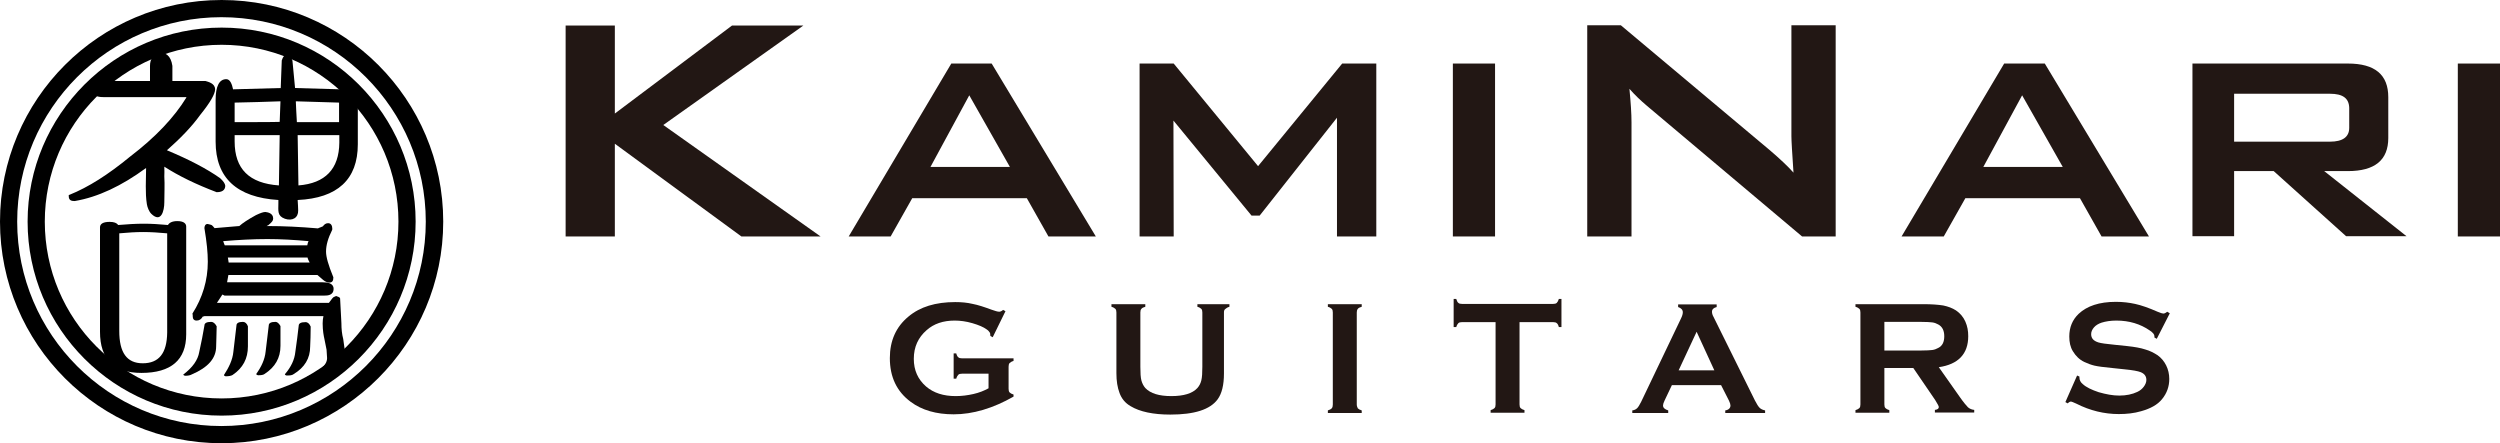 <svg xmlns="http://www.w3.org/2000/svg" xmlns:xlink="http://www.w3.org/1999/xlink" id="&#x30EC;&#x30A4;&#x30E4;&#x30FC;_1" x="0px" y="0px" viewBox="0 195 960 170.2" xml:space="preserve">
<g>
	<g>
		<path d="M10.6,280.1c0,41.1,33.4,74.5,74.5,74.5c41.1,0,74.5-33.4,74.5-74.5c0-41.1-33.4-74.5-74.5-74.5    C44,205.6,10.6,239.1,10.6,280.1z M17.2,280.1c0-37.4,30.4-67.9,67.9-67.9c37.4,0,67.9,30.4,67.9,67.9c0,37.4-30.4,67.9-67.9,67.9    C47.6,348,17.2,317.6,17.2,280.1z"></path>
		<path d="M0,280.1c0,46.9,38.1,85.1,85.1,85.1c46.9,0,85.1-38.2,85.1-85.1c0-46.9-38.1-85.1-85.1-85.1C38.1,195,0,233.2,0,280.1z     M6.6,280.1c0-43.3,35.2-78.5,78.4-78.5c43.3,0,78.5,35.2,78.5,78.5c0,43.3-35.2,78.5-78.5,78.5C41.8,358.6,6.6,323.4,6.6,280.1z"></path>
		<g>
			<path d="M81.1,318.6c-1.8,0-2.6,0.5-2.6,1.4c-0.5,3.1-1.2,6.5-2,10.2c-0.5,3-2.5,5.9-6.1,8.6c0,0.2,0.2,0.4,0.7,0.5     c1.1,0,2-0.2,2.5-0.5c6.3-2.7,9.4-6.2,9.4-10.8c0-2.1,0.2-4.8,0.2-7.7C82.6,319.2,81.9,318.6,81.1,318.6z"></path>
			<path d="M119.3,320.4c-0.5-1.1-1.1-1.7-2-1.7c-1.8,0-2.6,0.5-2.6,1.4c-0.3,3-0.8,6.4-1.3,10.1c-0.3,2.9-1.6,5.7-4,8.5     c0,0.2,0.2,0.4,0.7,0.5c1.3,0,2.1-0.1,2.6-0.5c4.3-2.6,6.4-6.1,6.4-10.6C119.2,325.9,119.3,323.4,119.3,320.4z"></path>
			<path d="M105.8,318.6c-1.8,0-2.6,0.5-2.6,1.4c-0.3,3-0.8,6.3-1.2,10c-0.3,3-1.6,5.8-3.6,8.6c0,0.2,0.2,0.4,0.7,0.5     c1.1,0,2-0.1,2.5-0.5c4-2.6,6.1-6.1,6.1-10.8c0-2.1,0-4.6,0-7.6C107.1,319.2,106.5,318.6,105.8,318.6z"></path>
			<path d="M93.3,318.6c-1.7,0-2.5,0.5-2.5,1.4c-0.3,3-0.8,6.4-1.2,10.2c-0.3,3-1.7,5.9-3.6,8.8c0,0.2,0.1,0.3,0.6,0.5     c1.3,0,2.2-0.2,2.7-0.5c4-2.7,5.9-6.3,5.9-11c0-2.3,0-4.8,0-7.7C94.8,319.2,94.1,318.6,93.3,318.6z"></path>
			<path d="M132.4,329.5c0,0-0.6-4.3-0.6-4.3c-0.5-1.9-0.7-3.9-0.7-6.1c0,0-0.5-9.5-0.5-9.5c0-0.3-0.5-0.6-1.2-0.8l-0.2-0.1l-0.2,0     c-0.3,0.1-0.9,0.4-0.9,0.4s-0.4,0.3-0.6,0.6l-1.2,1.6c-7.2,0-40.7,0-43,0c0.9-1.4,1.8-2.8,2.1-3.2c0.4,0.2,0.8,0.4,0.8,0.4h38.4     c1,0,3.5,0,3.5-2.6c0-2.2-2.4-2.5-4.2-2.5c0,0-36.7,0-36.7,0c0.2-1.1,0.4-2.1,0.5-2.8c0.8,0,34,0,34.2,0c0.2,0.2,2.2,1.9,2.2,1.9     c0.9,0.8,1.9,1,2.4,1c1,0,1.5-0.6,1.5-1.8v-0.3l-0.1-0.2c-1.8-4.4-2.7-7.5-2.7-9.6c0-2.5,0.8-5.2,2.3-8.2l0.1-0.3v-0.3     c0-1-0.4-2.1-1.6-2.1c-0.9,0-1.5,0.5-2,1.2c-0.1,0.1-1.5,0.6-1.5,0.6l-0.4,0.2c-6.9-0.6-13.3-0.9-19.3-0.9c0,0-0.3,0-0.4,0     c0.1-0.1,0.6-0.3,0.6-0.3c1.4-1.2,1.9-1.7,1.9-2.6c0-2.1-2.2-2.4-3-2.5c0,0,0,0,0,0c-0.7,0-1.7,0.3-3.6,1.2     c-3.1,1.7-5.2,3.1-6.4,4.2c-0.2,0-1.3,0.1-1.3,0.1s-8.1,0.7-8.2,0.7c0,0,0,0,0,0c0-0.1-1-1.1-1-1.1c-0.2-0.2-1.7-0.5-1.7-0.5     c-0.9,0-1.2,0.9-1.2,1.6c0.9,5.4,1.3,9.4,1.3,12.9c0,7.1-2,13.8-5.9,19.9L74,316v0.4c0,1.1,0.5,1.7,1.5,1.7c1,0,1.8-0.5,2.4-1.6     c-0.2,0.2,0.6-0.1,0.6-0.1s37.1,0,45.7,0c-0.2,0.9-0.3,1.8-0.3,2.8c0,2.7,0.4,4.8,0.7,6.1c0,0,0.2,1,0.2,1l0.6,3     c0,0,0.2,3.2,0.2,3.2c0,2.6-2.6,5-7.8,7.3l-0.3,0.1v0.3c0,0.3,0.2,0.8,1.7,0.8l2.2-0.4c7.8-2.3,11.6-4.9,11.6-7.9L132.4,329.5z      M118,289.2c-0.7,0-31.1,0-31.7,0c-0.2-0.4-0.3-0.8-0.6-1.6c6-0.5,11.6-0.8,17-0.8c5,0,10.3,0.3,15.8,0.8     C118.2,288.1,118.1,288.7,118,289.2z M118.1,293.9c0.1,0.6,0.5,1.3,0.8,1.9c-1.8,0-30.2,0-31.1,0c0-0.3-0.2-1.1-0.3-1.9     C88.9,293.9,117.6,293.9,118.1,293.9z"></path>
		</g>
		<g>
			<path d="M68.1,279.9c-1.9,0-3.1,0.6-3.6,1.5c-3.3-0.3-6.3-0.5-9.2-0.5c-3.2,0-6.4,0.2-9.9,0.5c-0.6-0.8-1.6-1.2-3.3-1.2     c-2.4,0-3.7,0.7-3.7,2.1v40.1c0,10.5,5.3,15.8,15.9,15.8c11.4,0,17.2-5,17.2-14.8V282C71.5,281.2,71,279.9,68.1,279.9z      M54.8,334.5c-6.1,0-9-4.1-9-12.4c0,0,0-36.5,0-37.5c3.3-0.3,6.3-0.5,9.2-0.5c2.9,0,5.9,0.2,9.2,0.5c0,1,0,38.1,0,38.1     C64.1,330.7,61,334.5,54.8,334.5z"></path>
		</g>
		<g>
			<path d="M133.6,225.9c-1,0-2.2,0.7-2.8,3.4c-0.8,0-16.6-0.5-17.5-0.5c-0.1-0.9-1-10.5-1-10.5c-0.9-2.4-1.6-2.4-1.9-2.4     c-1,0-1.8,0.9-2.2,2.3c0,0.1-0.3,8.4-0.4,10.6c-1,0-17.4,0.5-18.3,0.5c-0.4-1.9-1.1-3.9-2.6-3.9c-2.7,0-4.1,2.7-4.1,8v16     c0,13.9,8.1,21.4,24.1,22.4c0,0.4,0,0.3,0,1.2c0,3-0.5,4.9,2.5,6c2.9,1,5.2-0.4,5.1-3.2h0c0,0-0.1-3.3-0.2-4     c15.3-0.7,23.1-7.9,23.1-21.4v-14.9C137.3,229,136,225.9,133.6,225.9z M90.1,249.3c0,0,0-1.7,0-2.4c1,0,16.3,0,17.3,0     c0,0.4-0.3,18.1-0.3,19.3C95.7,265.4,90.1,259.9,90.1,249.3z M90.1,241.9c0-0.9,0-6.6,0-7.5c0.9,0,16.6-0.4,17.6-0.5     c0,0.9-0.3,7-0.3,7.9C106.5,241.9,91.1,241.9,90.1,241.9z M130.2,234.4c0,0.5,0,6.5,0,7.5c-1,0-15.2,0-16.2,0     c-0.1-0.9-0.4-7.9-0.4-7.9s0-0.1,0-0.1C114.7,233.9,129.3,234.4,130.2,234.4z M114.6,266.2c0-1.1-0.3-18.2-0.3-19.3     c1,0,15,0,16,0c0,0.8,0,2.9,0,2.9C130.2,259.9,124.9,265.4,114.6,266.2z"></path>
		</g>
		<path d="M84.5,263.4c-5.1-3.6-11.8-7.1-20.4-10.7c5.1-4.5,9.5-9,12.8-13.6c3.8-4.7,5.7-8,5.7-9.8c0-2.3-2.7-2.9-3.7-3.2    c0,0-11.7,0-12.7,0c0-0.9,0-5.8,0-5.8c-0.6-4.1-2.7-5-4.4-5c-2.9,0.5-4.2,2.2-4.2,5c0,0,0,4.9,0,5.8c-1,0-16.4,0-16.4,0    c-5.1,0-6.1,1.7-6.1,3.2c0,3,3.7,3,4.9,3h31.4c0.1,0,0.1,0,0.2,0.1c-4.7,7.7-11.9,15.3-21.6,22.7c-8.5,7-16.1,11.8-23.3,14.7    l-0.3,0.1v0.4c0,1.7,1.1,1.9,2.3,1.9c8.9-1.5,18-5.8,27.4-12.7c0,4.6-0.4,9.5,0.3,13.9c0.2,1.2,0.8,2.8,1.7,3.7    c3.8,3.7,5-1.2,5-4.4c0-3.3,0.2-6.7,0-10c0-0.8,0.1-2.3,0-3.7c5.6,3.6,12.2,6.8,20.1,9.8c2.9,0,3.3-1.5,3.3-2.5    C86.4,265.5,85.8,264.6,84.5,263.4z"></path>
	</g>
</g>
<g>
	<polygon fill="#221714" points="217.2,285.8 217.2,204.8 236.1,204.8 236.1,238.6 281.1,204.8 308.5,204.8 254.7,243 315.1,285.8    284.7,285.8 236.1,250.2 236.1,285.8  "></polygon>
	<path fill="#221714" d="M325.9,285.8l39.4-66.4h15.5l40,66.4h-18.2l-8.3-14.7h-44l-8.3,14.7H325.9z M357.3,259.1h30.5l-15.6-27.5   L357.3,259.1z"></path>
	<polygon fill="#221714" points="437.6,285.8 437.6,219.4 450.7,219.4 483.1,258.8 515.4,219.4 528.5,219.4 528.5,285.8    513.4,285.8 513.4,240.2 483.7,277.8 480.6,277.8 450.6,241.3 450.7,285.8  "></polygon>
	<rect x="557.9" y="219.4" fill="#221714" width="16.2" height="66.4"></rect>
	<path fill="#221714" d="M609.5,285.8v-81.1h12.9l57,47.8c4.1,3.5,7.2,6.4,9.3,8.8c-0.5-7.5-0.8-12.2-0.8-14v-42.6h17v81.1H692   l-59.5-50.1c-2.5-2.1-4.8-4.3-6.8-6.6c0.5,5.2,0.8,9.5,0.8,12.9v43.8H609.5z"></path>
	<path fill="#221714" d="M730.2,285.8l39.4-66.4h15.6l40,66.4H807l-8.3-14.7h-44l-8.3,14.7H730.2z M761.6,259.1h30.5l-15.6-27.5   L761.6,259.1z"></path>
	<path fill="#221714" d="M841.9,285.8v-66.4h59.7c10.4,0,15.5,4.3,15.5,12.9v15.7c0,8.5-5.2,12.7-15.5,12.7h-9.1l31.6,25h-23.2   l-27.8-25h-15.2v25H841.9z M894.7,231h-36.8v18.4h36.8c4.9,0,7.4-1.8,7.4-5.3v-7.7C902,232.7,899.6,231,894.7,231"></path>
	<rect x="943.8" y="219.4" fill="#221714" width="16.2" height="66.4"></rect>
</g>
<g>
	<path fill="#221714" d="M379.7,338.5h-10.3c-0.6,0-1.1,0.1-1.4,0.4c-0.3,0.3-0.6,0.8-0.8,1.5h-1v-9.7h1c0.2,0.8,0.5,1.3,0.8,1.5   c0.3,0.3,0.8,0.4,1.4,0.4h19.8v1c-0.7,0.2-1.2,0.5-1.5,0.8c-0.3,0.3-0.4,0.8-0.4,1.4v8.5c0,0.6,0.1,1.1,0.4,1.4   c0.3,0.3,0.8,0.6,1.5,0.8v0.8c-7.9,4.5-15.6,6.8-23,6.8c-6.7,0-12.2-1.6-16.5-4.8c-5.4-4-8-9.6-8-16.8c0-6.7,2.4-12,7.1-15.9   c4.5-3.8,10.5-5.6,18-5.6c2.4,0,4.6,0.2,6.7,0.7c2.1,0.4,4.5,1.2,7.2,2.2c1.4,0.5,2.4,0.8,3,0.8c0.4,0,0.9-0.2,1.5-0.7l0.9,0.5   l-4.9,10l-0.9-0.5c0-0.7-0.1-1.2-0.3-1.4c-0.2-0.3-0.5-0.7-1.1-1.1c-1.2-0.9-3.1-1.7-5.5-2.4c-2.4-0.7-4.7-1-6.8-1   c-4.4,0-8,1.2-10.8,3.7c-3.2,2.8-4.9,6.4-4.9,11c0,4.4,1.6,7.9,4.7,10.6c2.9,2.5,6.7,3.7,11.4,3.7c2.3,0,4.6-0.3,6.8-0.8   c2.2-0.5,4.2-1.3,5.8-2.2V338.5z"></path>
	<path fill="#221714" d="M470,315v23.4c0,4.4-0.8,7.7-2.4,9.9c-2.9,4-9,5.9-18.2,5.9c-6.6,0-11.7-1.1-15.2-3.2   c-2.1-1.2-3.5-2.9-4.3-5.1c-0.8-2.1-1.2-4.6-1.2-7.6V315c0-0.6-0.1-1.1-0.4-1.4c-0.3-0.3-0.8-0.6-1.5-0.8v-1h13v1   c-0.7,0.2-1.2,0.4-1.5,0.8c-0.3,0.3-0.4,0.8-0.4,1.4v20.8c0,2.4,0.1,4.2,0.4,5.3c0.3,1.1,0.8,2.1,1.5,2.9c2,2.1,5.3,3.1,10,3.1   c4.7,0,8.1-1,10-3.1c0.7-0.8,1.2-1.7,1.5-2.9c0.3-1.2,0.4-2.9,0.4-5.3V315c0-0.6-0.1-1.1-0.4-1.4c-0.3-0.3-0.8-0.6-1.5-0.8v-1h12.3   v1c-0.7,0.2-1.2,0.5-1.5,0.8C470.1,313.9,470,314.4,470,315"></path>
	<path fill="#221714" d="M511.8,350.3V315c0-0.6-0.1-1.1-0.4-1.4c-0.3-0.3-0.8-0.6-1.5-0.8v-1h13v1c-0.7,0.2-1.2,0.4-1.5,0.8   s-0.4,0.8-0.4,1.4v35.3c0,0.6,0.2,1.1,0.4,1.5c0.3,0.3,0.8,0.6,1.5,0.8v1h-13v-1c0.7-0.2,1.2-0.5,1.5-0.8   C511.7,351.4,511.8,350.9,511.8,350.3"></path>
	<path fill="#221714" d="M583.5,318.7v31.6c0,0.6,0.1,1.1,0.4,1.4c0.3,0.3,0.8,0.6,1.5,0.8v1h-13v-1c0.7-0.2,1.2-0.5,1.5-0.8   c0.3-0.3,0.4-0.8,0.4-1.4v-31.6h-12.9c-0.6,0-1.1,0.1-1.4,0.4c-0.3,0.3-0.6,0.8-0.8,1.5h-1v-10.8h1c0.2,0.7,0.5,1.3,0.8,1.5   c0.3,0.3,0.8,0.4,1.4,0.4h35c0.6,0,1.1-0.1,1.4-0.4c0.3-0.3,0.6-0.8,0.8-1.5h1v10.8h-1c-0.2-0.8-0.5-1.3-0.8-1.5   c-0.3-0.3-0.8-0.4-1.4-0.4H583.5z"></path>
	<path fill="#221714" d="M660.9,342.9H642l-2.8,5.9c-0.4,0.8-0.6,1.5-0.6,1.9c0,0.9,0.7,1.5,2,1.9v1h-13.8v-1   c0.8-0.1,1.4-0.4,1.9-0.9c0.4-0.4,0.9-1.2,1.5-2.4l15.3-32c0.5-1,0.7-1.8,0.7-2.4c0-0.9-0.6-1.6-1.8-2v-1h14.8v1   c-1.2,0.3-1.8,0.9-1.8,1.8c0,0.6,0.2,1.3,0.6,2l15.9,32.1c0.7,1.4,1.3,2.3,1.8,2.8c0.5,0.5,1.2,0.8,2.1,1v1h-15.3v-1   c1.3-0.2,2-0.9,2-1.9c0-0.4-0.2-1.1-0.6-1.9L660.9,342.9z M658.3,337.2l-6.8-14.8l-6.9,14.8H658.3z"></path>
	<path fill="#221714" d="M723.6,336.5v13.8c0,0.6,0.1,1.1,0.4,1.4c0.3,0.3,0.8,0.6,1.5,0.8v1h-13v-1c0.7-0.2,1.2-0.5,1.5-0.8   c0.3-0.3,0.4-0.8,0.4-1.4V315c0-0.6-0.1-1.1-0.4-1.4c-0.3-0.3-0.8-0.6-1.5-0.8v-1h26.1c3.2,0,5.7,0.2,7.6,0.5   c1.9,0.4,3.5,1,4.9,1.9c1.6,1.1,2.8,2.5,3.6,4.3c0.8,1.8,1.1,3.6,1.1,5.6c0,6.8-3.8,10.8-11.3,11.9l8.1,11.5c1.4,2,2.5,3.3,3.1,3.9   c0.7,0.6,1.5,0.9,2.4,1v1H743v-1c1-0.1,1.5-0.5,1.5-1.1c0-0.4-0.5-1.2-1.4-2.7l-8.4-12.3H723.6z M723.6,329.6h14   c2.1,0,3.5-0.1,4.4-0.2c0.8-0.1,1.6-0.4,2.3-0.8c1.6-0.8,2.3-2.3,2.3-4.5c0-2.2-0.8-3.7-2.3-4.5c-0.7-0.4-1.5-0.7-2.3-0.8   c-0.8-0.1-2.3-0.2-4.4-0.2h-14V329.6z"></path>
	<path fill="#221714" d="M833.2,315.3l-5,9.8l-0.9-0.5c0-0.2,0-0.4,0-0.5c0-0.7-0.6-1.4-1.8-2.2c-3.6-2.5-7.9-3.8-12.8-3.8   c-2.2,0-4.1,0.3-5.7,0.8c-1.2,0.4-2.2,1-2.9,1.8c-0.7,0.8-1.1,1.7-1.1,2.6c0,1.6,0.9,2.6,2.8,3.2c1,0.3,3.1,0.6,6.3,0.9l4.8,0.5   c2.8,0.3,5.1,0.7,6.9,1.3c1.8,0.5,3.3,1.3,4.7,2.2c1.4,1,2.5,2.3,3.3,3.9c0.8,1.6,1.2,3.4,1.2,5.2c0,2.9-0.9,5.5-2.8,7.8   c-1.7,2.1-4.4,3.6-8,4.6c-2.7,0.8-5.6,1.1-8.6,1.1c-5.5,0-11-1.3-16.3-4c-1.1-0.5-1.8-0.8-2.1-0.8c-0.3,0-0.7,0.2-1.2,0.7l-0.9-0.5   l4.5-10.2l0.9,0.4v0.4c0,0.9,0.4,1.8,1.3,2.5c1.3,1.2,3.4,2.2,6.1,3.1c2.8,0.8,5.4,1.3,7.9,1.3c2.7,0,5-0.5,6.9-1.4   c1.1-0.5,1.9-1.2,2.5-2c0.6-0.8,1-1.7,1-2.6c0-1.4-0.7-2.4-2.2-3c-1-0.4-3.1-0.8-6.3-1.1l-4.7-0.5c-3.2-0.3-5.4-0.6-6.7-0.9   c-1.3-0.3-2.6-0.8-3.9-1.4c-1.9-0.9-3.3-2.3-4.4-4.1c-1-1.6-1.4-3.5-1.4-5.7c0-3.5,1.2-6.4,3.6-8.7c3.2-3,7.9-4.6,14.3-4.6   c2.7,0,5.1,0.3,7.4,0.8c2.3,0.5,5.2,1.5,8.6,3c1.2,0.5,1.9,0.7,2.2,0.7c0.4,0,0.9-0.2,1.5-0.7L833.2,315.3z"></path>
</g>
</svg>